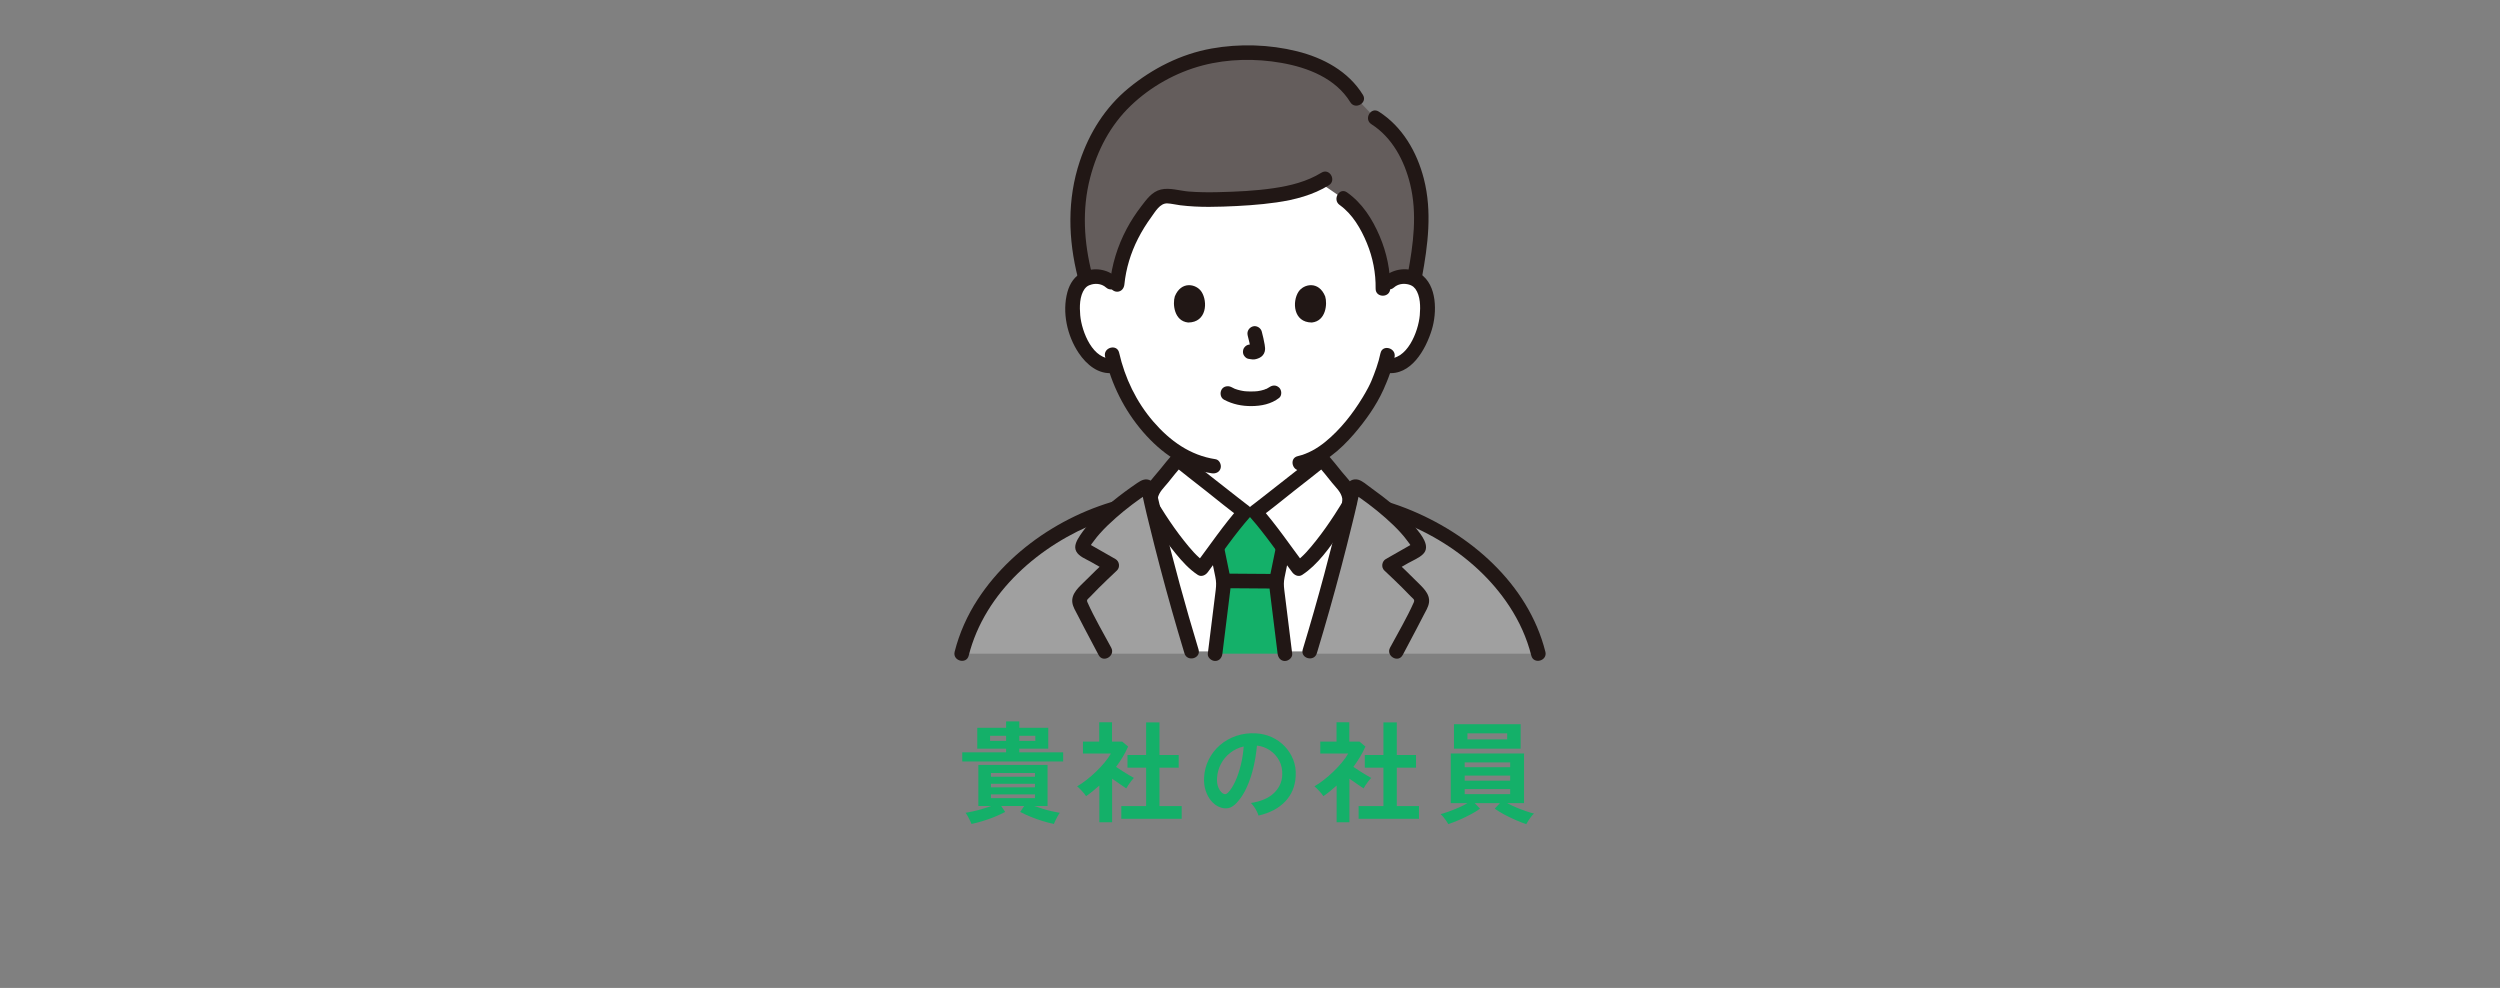 <?xml version="1.0" encoding="UTF-8"?>
<svg id="_レイヤー_2" data-name="レイヤー 2" xmlns="http://www.w3.org/2000/svg" viewBox="0 0 1925.24 760.79">
  <rect x="0" y="0" width="1925.24" height="760.79" fill="#808080" stroke="none"/>
  <defs>
    <style>
      .cls-1 {
        fill: #211715;
      }

      .cls-2 {
        fill: #fff;
      }

      .cls-3 {
        fill: none;
      }

      .cls-4 {
        fill: #645d5c;
      }

      .cls-5 {
        fill: #a0a0a0;
      }

      .cls-6 {
        fill: #14b069;
      }
    </style>
  </defs>
  <g id="_レイヤー_4" data-name="レイヤー 4">
    <g>
      <g>
        <path class="cls-2" d="M1069.52,217.43c3.45-3.32,8.1-4.56,12.08-4.42,8.66.31,12.34,4.99,13.93,7.74,4.73,8.21,4.53,23.34,1.35,32.7-2.25,6.63-5.94,16.77-14.82,24.04-3.66,3-9.05,4.97-14.2,4.1,0,0-.49-.08-1.36-.23-1.64,5.4-3.65,10.69-4.89,13.26-3.43,9.3-21.58,40.74-45.01,55.38,0,9.16,0,16.35,0,16.35,0,2.93,0,6.12,1.08,8.97,1.45,3.75,3.41,7,6.55,9.53,6.65,5.36,13.49,7.92,21.91,11.09l11.51,4.54s-22.91,44.1-95.37,44.1-92.39-44.1-92.39-44.1l11.54-4.54c8.42-3.17,15.26-5.73,21.91-11.09,3.14-2.54,5.1-5.78,6.55-9.53,1.08-2.85,1.08-6.05,1.08-8.97,0,0,0-6.11,0-15.14-10.16-5.56-19.44-13.75-28.31-24.37-12.8-15.32-20.09-31.82-24.11-45.5-5.49,1.41-11.43-.63-15.37-3.85-8.89-7.27-12.57-17.41-14.82-24.04-3.18-9.36-3.38-24.49,1.35-32.7,1.59-2.75,5.27-7.43,13.93-7.74,3.98-.14,8.63,1.1,12.08,4.42,0,0-26.45-104.64,103.46-104.64s110.34,104.64,110.34,104.64h.01Z"/>
        <path class="cls-2" d="M915.84,360.85c-4.85-3.82-8.28-6.54-8.85-7-5.3,5.92-11.82,14.6-17,20.6-1.88,2.18-3.46,5.49-3.98,8.8.06.24.09.37.09.37.2,1.1.4,2.2.4,2.2.06.31.14.64.22,1,.33,1.47.69,2.97,1.05,4.46,8.62,36.48,18.82,74.19,29.8,110.36h91.12c10.98-36.18,21.18-73.88,29.8-110.36.17-.7.34-1.4.49-2.08l-.18-.05c1.73-4.68-.51-11.16-3.56-14.69-5.18-6-11.71-14.68-17-20.6-2.25,1.82-48.11,37.99-51.59,40.45h-8.08c-2.59-1.84-28.65-22.33-42.74-33.45h0Z"/>
        <path class="cls-1" d="M905.35,355.07v9.99c0,3.22.12,6.48-1.14,9.33-2.56,5.8-7.99,9.05-13.68,11.79-7.11,3.43-14.79,5.96-22.14,8.85-2.82,1.11-4.79,3.77-3.93,6.91.74,2.69,4.07,5.05,6.91,3.93,8.91-3.5,18.29-6.51,26.76-10.96,7.07-3.71,13.13-8.66,16.34-16.13,3.15-7.35,2.11-15.89,2.11-23.72,0-7.23-11.24-7.25-11.24,0h0Z"/>
        <path class="cls-1" d="M1010.98,352.59v11.04c0,4.38-.2,8.97,1.28,13.16,2.85,8.04,8.78,13.51,16.11,17.56,8.7,4.81,18.53,7.87,27.78,11.52,2.82,1.12,6.17-1.22,6.91-3.93.88-3.19-1.09-5.8-3.93-6.91-7.68-3.03-15.75-5.64-23.12-9.35-5.59-2.82-11.23-6.36-13.19-12.67-1.08-3.47-.61-7.47-.61-11.06v-9.37c0-7.23-11.24-7.25-11.24,0h0Z"/>
        <path class="cls-4" d="M1044.72,75.88c-16.85-27.95-55.37-35.26-84.82-35.26-30.89,0-56.97,8.77-81.61,27.16-5.51,4.11-13.06,10.14-21.12,20.18-14.38,16.31-28.31,50.78-27.41,82.81.13,13.15,2.2,28.69,6.37,43.94,1.96-.94,4.42-1.61,7.52-1.72,3.98-.14,8.63,1.1,12.08,4.42,0,0,2.14,2.06,4.29,4.12l.24-2.51c2.13-22.69,12.19-44.93,28.87-63.87,2.95-3.34,7.48-4.76,11.86-3.93,17.22,3.24,35.29,2.67,53,1.7,21.62-1.18,44.47-3.33,62.05-12.55,7.46,5.11,18.47,12.64,18.47,12.64,4.47,3.1,8.16,6.47,10.97,10.32,13.02,17.79,19.82,38.14,19.52,58.45,2.62-2.52,4.54-4.37,4.54-4.37,3.45-3.32,8.1-4.56,12.08-4.42,3.11.11,5.57.78,7.53,1.73.26-1.43.41-2.24.41-2.24,3.68-19.79,6.78-40.18,4.07-60.23-3.25-24.01-14.21-48.64-34.69-61.46l-14.21-14.9h0Z"/>
        <path class="cls-1" d="M1049.57,73.04c-11.16-18.16-30.53-28.53-50.73-33.55-21.28-5.29-44.24-5.99-65.81-2.12-23.63,4.24-45.43,15.31-63.9,30.49-17.98,14.76-30.25,34.42-37.58,56.34-9.79,29.28-9.03,60.07-1.44,89.77,1.79,7,12.64,4.04,10.84-2.99-6.22-24.32-7.81-49.65-1.44-74.1,5.49-21.07,15.43-40.25,31.21-55.42,15.33-14.74,34.95-25.73,55.5-31.1,19.58-5.12,40.79-5.44,60.7-1.92,20.39,3.6,41.65,11.88,52.96,30.28,3.78,6.15,13.51.51,9.71-5.67h0Z"/>
        <path class="cls-1" d="M1094.97,213.97c4.68-25.26,8.01-50.99,1.54-76.26-5.28-20.62-16.5-40.14-34.74-51.78-6.12-3.9-11.76,5.82-5.67,9.71,16.08,10.26,25.38,28,29.83,46.1,5.64,22.92,2.44,46.38-1.8,69.24-1.31,7.07,9.52,10.1,10.84,2.99h0Z"/>
        <path class="cls-1" d="M1017.65,132.97c-11.17,6.91-24.05,10.07-36.92,11.96-14.09,2.08-28.52,2.71-42.75,3.05-7.54.18-15.1.11-22.62-.49-6.9-.55-14.54-3.19-21.37-1.54-6.94,1.68-11.09,7.67-15.19,13.02-4.13,5.39-7.85,11.08-11.05,17.07-7.16,13.39-11.6,27.89-13.1,42.99-.3,3.02,2.8,5.62,5.62,5.62,3.29,0,5.32-2.59,5.62-5.62,1.22-12.25,4.91-24.28,10.48-35.23,2.97-5.84,6.44-11.43,10.31-16.72,2.92-3.99,6.61-10.71,12.29-10.45,3.25.15,6.59,1.03,9.83,1.43,3.72.46,7.46.77,11.2.97,7.33.39,14.67.33,22,.07,13.74-.47,27.52-1.28,41.14-3.24,14.01-2.02,28.06-5.67,40.2-13.18,6.14-3.8.5-13.53-5.67-9.71h0Z"/>
        <path class="cls-1" d="M1031.66,157.87c9.9,7.01,16.39,18.3,20.96,29.34,4.61,11.14,6.91,23.04,6.74,35.08-.1,7.24,11.14,7.24,11.24,0,.19-13.97-2.69-27.69-8.16-40.52-5.61-13.13-13.33-25.28-25.1-33.61-5.92-4.19-11.54,5.56-5.67,9.71h0Z"/>
        <path class="cls-1" d="M942.69,307.85c6.57,3.47,13.64,4.93,21.07,4.88,7.59-.05,15.22-1.56,21.29-6.29,2.33-1.82,2.05-6.07,0-7.95-2.47-2.27-5.46-1.94-7.95,0,1.71-1.34.42-.34-.02-.06-.42.27-.85.52-1.3.75-.23.12-.46.23-.69.35-.74.38-.26-.21.26-.09-.35-.08-1.42.53-1.79.65-1.63.53-3.31.89-5.01,1.14.84-.13-.06,0-.43.04-.49.05-.98.09-1.48.12-1.19.08-2.37.11-3.56.1-1.06,0-2.12-.04-3.19-.12-.49-.03-.97-.07-1.46-.12-.09,0-1.85-.28-.66-.07-1.58-.28-3.14-.58-4.68-1.04-.65-.2-1.29-.43-1.94-.65-1.42-.49.87.44-.42-.16-.8-.38-1.59-.77-2.38-1.19-2.6-1.37-6.23-.74-7.69,2.02-1.37,2.6-.76,6.23,2.02,7.69h0Z"/>
        <path class="cls-1" d="M960.82,258.33c.91,3.49,1.79,7.03,2.32,10.6l-.2-1.5c.06.49.09.97.04,1.46l.2-1.5c-.03.23-.08.44-.16.66l.57-1.34c-.07.15-.14.28-.23.42l.88-1.14c-.11.13-.21.23-.35.34l1.14-.88c-.27.17-.55.31-.84.44l1.34-.57c-.46.19-.92.33-1.42.41l1.5-.2c-.45.05-.88.05-1.33,0l1.5.2c-.5-.07-.99-.19-1.49-.26-.75-.23-1.5-.27-2.24-.1-.75.03-1.44.26-2.09.67-1.17.68-2.28,2.02-2.58,3.36-.33,1.44-.26,3.06.57,4.33.73,1.13,1.95,2.39,3.36,2.58,1.16.15,2.28.45,3.45.5,1.81.08,3.49-.48,5.11-1.22,2-.92,3.57-2.73,4.1-4.89.45-1.83.26-3.41-.05-5.24-.58-3.41-1.37-6.8-2.25-10.15-.74-2.84-4.05-4.85-6.91-3.93-2.93.95-4.72,3.87-3.93,6.91h0Z"/>
        <path class="cls-1" d="M904.72,228.26c-1.77,5.75-.62,18.99,10.28,20.11,14.4-.09,15.17-16.08,10.32-23.61-3.97-6.16-15.64-8.72-20.6,3.5h0Z"/>
        <path class="cls-1" d="M1020.52,228.26c1.77,5.75.62,18.99-10.28,20.11-14.4-.09-15.17-16.08-10.32-23.61,3.97-6.16,15.64-8.72,20.6,3.5Z"/>
        <path class="cls-1" d="M859.69,213.44c-7.06-6.3-17.09-7.8-25.74-3.88-6.34,2.87-10.15,8.79-11.93,15.33-4.24,15.57-.2,33.73,8.72,47,5.95,8.86,15.25,16.78,26.64,15.3,3.01-.39,5.62-2.3,5.62-5.62,0-2.73-2.59-6.01-5.62-5.62-15.61,2.03-24.42-20.62-25.5-33.16-.56-6.57-.58-14.83,3.46-20.43-.55.76.56-.63.59-.65.26-.25.68-.71.93-.9,1.18-.92,2.58-1.48,4.03-1.82,3.81-.9,7.89-.23,10.86,2.41,5.38,4.8,13.36-3.12,7.95-7.95h0Z"/>
        <path class="cls-1" d="M1073.5,221.39c2.83-2.53,6.7-3.25,10.37-2.52,1.62.32,3.2.9,4.52,1.93.33.26,1.84,2,1.52,1.55,4.04,5.6,4.02,13.87,3.46,20.43-1.08,12.55-9.89,35.19-25.5,33.16-3.02-.39-5.62,2.86-5.62,5.62,0,3.36,2.6,5.23,5.62,5.62,18.72,2.43,30.05-17.99,34.71-33.08,4.12-13.33,4.29-34.6-8.83-43.22-8.71-5.72-20.62-4.21-28.2,2.56-5.41,4.83,2.56,12.75,7.95,7.95h0Z"/>
        <path class="cls-1" d="M1063.1,271.99c-1.58,7.64-4.31,14.88-7.27,22.06.59-1.44-.48,1.04-.74,1.57-.49,1.03-1.01,2.05-1.54,3.07-1.31,2.49-2.72,4.94-4.18,7.35-7.72,12.7-17.14,24.7-28.68,34.15-6.25,5.12-13.41,9.25-21.31,11.09-7.04,1.64-4.06,12.48,2.99,10.84,16.3-3.8,29.85-15.66,40.49-28.06,8.77-10.21,16.96-21.7,22.53-34.01.3-.66.58-1.32.86-1.99.07-.17.82-1.97.58-1.41-.3.71.14-.29.17-.35.29-.67.57-1.34.85-2,.44-1.05.86-2.11,1.26-3.17,1.99-5.25,3.7-10.64,4.84-16.14,1.46-7.06-9.37-10.08-10.84-2.99h0Z"/>
        <path class="cls-1" d="M851,274.6c4.86,21.4,14.9,41.41,29.24,58.02,13.83,16.01,31.57,28.67,52.86,31.85,3,.45,6.04-.75,6.91-3.93.73-2.65-.91-6.46-3.93-6.91-19.62-2.93-35.16-14.21-47.9-28.96-13.09-15.16-21.93-33.58-26.35-53.06-1.6-7.05-12.45-4.07-10.84,2.99h0Z"/>
        <path class="cls-5" d="M761.91,458.41c28.72-39.6,78.1-66.57,124.57-72.75.04.32.13.71.23,1.13.33,1.47.69,2.97,1.05,4.46,8.76,37.09,19.16,75.43,30.35,112.15-63.04,0-177.53,0-177.53,0,4.03-16.26,11.46-31.37,21.33-44.99h0Z"/>
        <path class="cls-5" d="M1160.74,454.95c-28.82-37.43-76.17-62.91-120.98-69.15-.05.3-.13.64-.22.99-.33,1.47-.69,2.97-1.05,4.46-8.76,37.09-19.16,75.43-30.35,112.15,58.27,0,176.51,0,176.51,0-4.37-17.66-12.75-33.95-23.92-48.45h0Z"/>
        <path class="cls-6" d="M987.6,488.08c-2.68-21.56-4.73-37.71-4.73-38.52,0-2.72,1.83-10.45,2.08-11.64,1.28-6.13,1.8-8.95,3.11-15.39,0,0,.04-.27.1-.73-7.34-9.89-16.12-21.48-21.5-27.53h-8.08c-5.39,6.06-14.19,17.69-21.54,27.59.1.42.15.67.15.67,1.3,6.43,1.83,9.26,3.11,15.39.25,1.19,2.08,8.93,2.08,11.64,0,1-3.08,25.03-6.62,53.84h53.76c-.65-5.31-1.29-10.45-1.9-15.32h0Z"/>
        <path class="cls-1" d="M979.09,441.99c-11.95,0-23.91-.25-35.86-.26-2.94,0-5.76,2.59-5.62,5.62s2.47,5.62,5.62,5.62c11.95,0,23.91.25,35.86.26,2.94,0,5.76-2.59,5.62-5.62-.13-3.04-2.47-5.62-5.62-5.62h0Z"/>
        <path class="cls-1" d="M995.12,503.4c-2.02-16.35-4.11-32.7-6.09-49.05-.44-3.63-.51-6.09.21-9.68,1.38-6.88,2.85-13.76,4.24-20.64,1.43-7.06-9.41-10.09-10.84-2.99-1.42,7.03-2.94,14.03-4.32,21.07-.82,4.17-1.08,7.59-.59,11.71,1.99,16.54,4.11,33.06,6.15,49.59.37,3.01,2.32,5.62,5.62,5.62,2.75,0,5.99-2.59,5.62-5.62h0Z"/>
        <path class="cls-1" d="M941.36,503.4c2.04-16.53,4.17-33.05,6.15-49.59.49-4.12.23-7.55-.59-11.71-1.39-7.03-2.9-14.04-4.32-21.07-1.43-7.09-12.27-4.09-10.84,2.99,1.36,6.74,2.77,13.47,4.15,20.21.77,3.77.75,6.32.3,10.11-1.98,16.36-4.07,32.7-6.09,49.05-.37,3.02,2.85,5.62,5.62,5.62,3.35,0,5.25-2.59,5.62-5.62h0Z"/>
        <path class="cls-1" d="M746,504.9c12.34-48.95,55.06-85.62,100.84-103.18,13.14-5.04,26.81-8.65,40.76-10.58,3.01-.42,4.65-4.26,3.93-6.91-.89-3.24-3.9-4.34-6.91-3.93-51.77,7.16-102.9,37.16-131.64,81.22-8.07,12.37-14.2,26.07-17.81,40.4-1.77,7.02,9.07,10.01,10.84,2.99h0Z"/>
        <path class="cls-1" d="M1190.08,501.91c-13.23-52.47-58.43-91.32-107.29-110.49-13.57-5.32-27.72-9.13-42.16-11.13-3-.42-6.04.73-6.91,3.93-.72,2.63.9,6.5,3.93,6.91,48.72,6.74,97.36,34.11,124.65,75.64,7.72,11.74,13.52,24.5,16.95,38.13,1.77,7.01,12.61,4.04,10.84-2.99h0Z"/>
        <path class="cls-5" d="M1075.36,501.62c6.41-11.98,12.61-23.84,18.58-35.48.58-1.16,1.11-2.41,1.05-3.74-.06-1.58-.83-3.08-1.89-4.24-7.26-7.9-15.22-15.47-23.01-22.79l20.71-11.81c.78-.44,1.61-.97,1.83-1.86.17-.75-.17-1.55-.53-2.25-3.16-6.54-9.54-13.86-17.05-20.87-9.7-9.09-21.24-17.72-29.99-23.51-1.19-.8-2.77-.14-3.11,1.22,0,0-.9,3.66-1.79,7.31-.2,1.1-.4,2.2-.4,2.2-.06.31-.14.64-.22,1-.33,1.47-.69,2.97-1.05,4.46-8.62,36.48-18.82,74.19-29.8,110.36"/>
        <path class="cls-2" d="M1018.25,353.83c5.3,5.92,11.82,14.6,17,20.6,3.05,3.53,5.29,10.02,3.56,14.69-1.99,3.97-23.99,39.25-38.8,48.74-4.68-6.24-24.07-33.15-33.34-43.58,3.48-2.46,49.34-38.63,51.59-40.45h0Z"/>
        <path class="cls-2" d="M906.99,353.83c-5.3,5.92-11.82,14.6-17,20.6-3.05,3.53-5.29,10.02-3.56,14.69,1.99,3.97,23.99,39.25,38.8,48.74,4.68-6.24,24.07-33.15,33.34-43.58-3.48-2.46-49.34-38.63-51.59-40.45h0Z"/>
        <path class="cls-1" d="M1014.28,357.8c3.99,4.5,7.69,9.23,11.47,13.91,2.96,3.66,7.08,7.27,7.9,12.12.47,2.78.13,2.88-1.3,5.25-1.48,2.46-3.02,4.87-4.59,7.27-4.46,6.83-9.14,13.56-14.23,19.94-4.76,5.98-10.19,12.65-16.37,16.71l7.69,2.02c-11.23-14.99-21.81-30.66-34.22-44.72l-1.14,8.83c9.29-6.66,18.12-14.06,27.1-21.12,8.55-6.72,17.16-13.38,25.63-20.21,2.36-1.91,1.98-5.96,0-7.95-2.34-2.34-5.58-1.91-7.95,0-8.27,6.67-16.69,13.18-25.04,19.75-5.66,4.45-11.32,8.89-16.99,13.32-2,1.56-4,3.12-6.01,4.67,1.21-.93-.85.66-1.25.96-.39.29-.77.59-1.17.87-3.06,2.19-3.7,5.93-1.14,8.83,11.78,13.34,21.81,28.22,32.47,42.45,1.75,2.33,4.92,3.84,7.69,2.02,12.2-8.01,21.24-21.2,29.45-32.99,3.36-4.83,6.62-9.74,9.66-14.78,3.73-6.19,3.78-12.71.69-19.32-2.15-4.61-6.14-8.38-9.3-12.31-3.65-4.53-7.25-9.1-11.1-13.46-4.81-5.43-12.73,2.55-7.95,7.95h0Z"/>
        <path class="cls-1" d="M903.01,349.85c-3.21,3.63-6.24,7.41-9.28,11.19-3.1,3.86-6.6,7.56-9.43,11.63-4.28,6.15-5.58,14.49-1.73,21.08,6.67,11.41,14.47,22.37,22.85,32.57,4.98,6.06,10.37,12.06,16.97,16.39,2.74,1.8,5.95.31,7.69-2.02,10.65-14.23,20.69-29.1,32.47-42.45,2.56-2.9,1.92-6.64-1.14-8.83-.39-.28-.78-.58-1.17-.87-.4-.3-2.46-1.89-1.25-.96-2.01-1.55-4.01-3.11-6.01-4.67-5.67-4.43-11.33-8.87-16.99-13.32-8.36-6.57-16.77-13.08-25.04-19.75-2.36-1.9-5.64-2.31-7.95,0-1.97,1.97-2.37,6.03,0,7.95,8.47,6.83,17.08,13.49,25.63,20.21,8.98,7.06,17.81,14.46,27.1,21.12l-1.14-8.83c-12.41,14.06-23,29.73-34.22,44.72l7.69-2.02c-6.18-4.06-11.6-10.73-16.37-16.71-5.09-6.38-9.77-13.11-14.23-19.94-1.57-2.4-3.11-4.82-4.59-7.27-1.43-2.38-1.76-2.52-1.3-5.25.83-4.86,4.94-8.45,7.9-12.12,3.77-4.68,7.48-9.41,11.47-13.91,4.78-5.4-3.14-13.38-7.95-7.95h0Z"/>
        <path class="cls-1" d="M1080.22,504.45c3.61-6.75,7.19-13.52,10.73-20.31,1.8-3.44,3.58-6.89,5.36-10.34,1.57-3.06,3.65-6.23,4.14-9.68,1.02-7.17-5.38-12.2-9.88-16.78-5.37-5.45-10.92-10.72-16.5-15.96l-1.14,8.83,11.57-6.6c3.66-2.09,8.34-3.9,11.37-6.87,6.19-6.05-1.57-15.14-5.57-20.16-9.82-12.31-22.65-22.41-35.39-31.54-2.62-1.87-5.62-4.61-8.74-5.56-3.9-1.19-7.91.86-9.36,4.63-2.21,5.72-2.95,12.29-4.37,18.25-3.99,16.74-8.22,33.42-12.69,50.05-5.19,19.32-10.69,38.56-16.5,57.71-2.1,6.94,8.74,9.9,10.84,2.99,6.66-21.99,12.93-44.09,18.78-66.31,2.89-10.96,5.67-21.94,8.35-32.95,1.26-5.18,2.58-10.36,3.72-15.57.41-1.87.75-3.74,1.21-5.59l.75-3.07.33-1.34c.21-.76.07-.51-.43.73l-2.48,1.44c-1.56-.23-1.71-.03-.45.58.43.29.87.59,1.3.88,1.05.72,2.09,1.45,3.13,2.18,1.9,1.35,3.78,2.72,5.64,4.12,4.44,3.34,8.76,6.85,12.93,10.53,4.17,3.67,8.22,7.51,11.94,11.65,1.65,1.84,3.26,3.72,4.69,5.73.87,1.22,3.4,4.09,3.48,5.57l.77-2.84c.3-.58-.83.42-1.03.54-1.02.57-2.03,1.16-3.05,1.74l-5.48,3.13-10.96,6.25c-3.07,1.75-3.77,6.36-1.14,8.83,4.59,4.31,9.16,8.64,13.63,13.08,2.24,2.22,4.45,4.47,6.62,6.76,1.85,1.95,3.4,2.46,2.4,4.72-5.29,11.92-12.12,23.39-18.27,34.88-3.41,6.38,6.29,12.07,9.71,5.67h0Z"/>
        <path class="cls-5" d="M850.9,501.62c-6.41-11.98-12.61-23.84-18.58-35.48-.58-1.16-1.11-2.41-1.05-3.74.06-1.58.83-3.08,1.89-4.24,7.26-7.9,15.22-15.47,23.01-22.79l-20.71-11.81c-.78-.44-1.61-.97-1.83-1.86-.17-.75.17-1.55.53-2.25,3.16-6.54,9.54-13.86,17.05-20.87,9.7-9.09,21.24-17.72,29.99-23.51,1.19-.8,2.77-.14,3.11,1.22l1.79,7.31c.2,1.1.4,2.2.4,2.2.06.31.14.64.22,1,.33,1.47.69,2.97,1.05,4.46,8.62,36.48,18.82,74.19,29.8,110.36"/>
        <path class="cls-1" d="M855.75,498.78c-6.14-11.5-12.98-22.97-18.27-34.88-.95-2.14.15-2.34,1.94-4.23,2.16-2.29,4.37-4.55,6.6-6.77,4.62-4.61,9.36-9.09,14.11-13.56,2.63-2.47,1.94-7.08-1.14-8.83l-10.96-6.25-4.87-2.78-3.05-1.74c-.4-.23-1.83-1.24-1.64-.88l.77,2.84c.08-1.46,2.67-4.43,3.48-5.57,1.32-1.84,2.77-3.58,4.28-5.27,3.83-4.31,8.03-8.3,12.36-12.11,4.02-3.54,8.17-6.93,12.45-10.16,2.02-1.52,4.06-3.02,6.12-4.48.89-.63,1.79-1.26,2.69-1.88.58-.4,1.15-.79,1.73-1.18,1.26-.62,1.11-.81-.45-.58l-2.48-1.44c-1.16-1.08-.43-1.23-.19.23.16.97.47,1.93.71,2.89.5,2.05.9,4.1,1.35,6.16,1.08,4.99,2.35,9.95,3.56,14.92,2.73,11.23,5.57,22.43,8.51,33.6,5.85,22.21,12.12,44.32,18.78,66.31,2.09,6.91,12.95,3.96,10.84-2.99-10.14-33.47-19.38-67.22-27.61-101.22-1.76-7.26-3.31-14.56-5.09-21.82-.66-2.71-1.44-5.39-4.04-6.91-3.79-2.22-7.2-.46-10.42,1.73-12.83,8.75-25.46,18.56-35.94,30.07-2.93,3.21-5.71,6.62-8.09,10.26-2.28,3.49-5.16,8.11-3.02,12.29,2.06,4.02,7.42,5.91,11.16,8.04l13.4,7.64-1.14-8.83c-5.41,5.09-10.8,10.19-16.02,15.48-4.61,4.66-11.41,9.91-10.36,17.26.46,3.25,2.35,6.2,3.83,9.08,1.78,3.45,3.56,6.89,5.35,10.33,3.65,7,7.33,13.97,11.05,20.92,3.41,6.38,13.12.71,9.71-5.67h0Z"/>
        <g>
          <path class="cls-6" d="M741.03,586.42v-7.06h33.75v-2.8h-22.19v-16.06h22.19v-4.93h10.2v4.93h22.27v16.06h-22.27v2.8h33.75v7.06h-77.69ZM748.16,634.53c-.28-.74-.69-1.66-1.23-2.76-.54-1.11-1.11-2.2-1.7-3.27-.59-1.08-1.15-1.93-1.66-2.55,1.76-.28,3.77-.68,6.04-1.19,2.27-.51,4.59-1.12,6.97-1.83,2.38-.71,4.62-1.46,6.71-2.25h-9.86v-31.62h53.29v31.62h-10.29c2.15.79,4.41,1.54,6.76,2.25,2.35.71,4.66,1.32,6.93,1.83,2.27.51,4.28.91,6.04,1.19-.51.62-1.06,1.47-1.66,2.55-.59,1.08-1.16,2.17-1.7,3.27-.54,1.1-.95,2.03-1.23,2.76-2.66-.57-5.54-1.32-8.63-2.25-3.09-.94-6.12-2.01-9.09-3.23-2.97-1.22-5.71-2.48-8.2-3.78l3.06-4.59h-17.68l3.06,4.59c-2.44,1.3-5.16,2.56-8.16,3.78-3,1.22-6.03,2.29-9.09,3.23-3.06.93-5.95,1.69-8.67,2.25ZM762.45,570.53h12.33v-3.91h-12.33v3.91ZM763.12,598.15h33.92v-2.89h-33.92v2.89ZM763.12,606.31h33.92v-2.72h-33.92v2.72ZM763.12,614.64h33.92v-2.89h-33.92v2.89ZM784.97,570.53h12.33v-3.91h-12.33v3.91Z"/>
          <path class="cls-6" d="M846.59,633.26v-28.31c-1.59,1.42-3.23,2.82-4.93,4.21-1.7,1.39-3.46,2.71-5.27,3.95-.74-1.13-1.81-2.46-3.23-4-1.42-1.53-2.63-2.72-3.66-3.57,2.27-1.3,4.66-2.93,7.18-4.89s5-4.11,7.44-6.46c2.44-2.35,4.65-4.73,6.63-7.14,1.98-2.41,3.57-4.66,4.76-6.76h-21.51v-9.18h12.5v-14.88h9.86v14.88h7.82l4.59,3.82c-2.38,5.33-5.47,10.54-9.27,15.64,1.47,1.02,3.07,2.08,4.8,3.19,1.73,1.1,3.39,2.12,4.97,3.06,1.59.94,2.89,1.69,3.91,2.25-.57.57-1.23,1.35-2,2.34-.76.99-1.5,2.01-2.21,3.06-.71,1.05-1.26,1.94-1.66,2.68-1.53-1.02-3.26-2.2-5.18-3.53-1.93-1.33-3.83-2.65-5.7-3.95v33.58h-9.86ZM863.51,630.54v-9.78h19.12v-29.58h-14.36v-9.78h14.36v-25.07h10.29v25.07h14.79v9.78h-14.79v29.58h17.08v9.78h-46.5Z"/>
          <path class="cls-6" d="M969.16,628.07c-.23-.91-.65-1.98-1.28-3.23-.62-1.25-1.35-2.45-2.17-3.61-.82-1.16-1.63-2.11-2.42-2.85,7.76-1.19,13.67-3.73,17.72-7.61,4.05-3.88,6.19-8.46,6.42-13.73.23-4.19-.54-7.93-2.29-11.22-1.76-3.29-4.15-5.95-7.18-7.99-3.03-2.04-6.36-3.26-9.99-3.66-.46,5.27-1.3,10.65-2.55,16.15-1.25,5.5-2.93,10.65-5.06,15.47-2.12,4.82-4.72,8.9-7.78,12.24-2.32,2.49-4.58,3.94-6.76,4.33-2.18.4-4.49.08-6.93-.94-2.38-1.02-4.48-2.63-6.29-4.84-1.81-2.21-3.2-4.83-4.17-7.86-.96-3.03-1.36-6.28-1.19-9.73.28-5.16,1.5-9.87,3.66-14.15,2.15-4.28,5.04-7.98,8.67-11.09,3.63-3.12,7.79-5.47,12.5-7.06,4.7-1.58,9.72-2.24,15.04-1.95,4.31.23,8.36,1.19,12.16,2.89,3.8,1.7,7.12,4.04,9.99,7.01,2.86,2.97,5.07,6.42,6.63,10.33,1.56,3.91,2.2,8.19,1.91,12.83-.4,7.76-3.12,14.27-8.16,19.51-5.04,5.24-11.87,8.83-20.49,10.75ZM941.54,610.9c.62.45,1.28.68,1.96.68s1.36-.34,2.04-1.02c2.04-2.04,3.92-4.93,5.65-8.67,1.73-3.74,3.17-7.96,4.33-12.67,1.16-4.7,1.91-9.49,2.25-14.37-3.91.91-7.38,2.55-10.41,4.93-3.03,2.38-5.43,5.26-7.18,8.63-1.76,3.37-2.75,7.07-2.97,11.09-.11,2.66.24,4.97,1.06,6.93.82,1.96,1.91,3.44,3.27,4.46Z"/>
          <path class="cls-6" d="M1029.34,633.26v-28.31c-1.59,1.42-3.23,2.82-4.93,4.21-1.7,1.39-3.46,2.71-5.27,3.95-.74-1.13-1.81-2.46-3.23-4-1.42-1.53-2.63-2.72-3.66-3.57,2.27-1.3,4.66-2.93,7.18-4.89s5-4.11,7.44-6.46c2.44-2.35,4.65-4.73,6.63-7.14,1.98-2.41,3.57-4.66,4.76-6.76h-21.51v-9.18h12.5v-14.88h9.86v14.88h7.82l4.59,3.82c-2.38,5.33-5.47,10.54-9.27,15.64,1.47,1.02,3.07,2.08,4.8,3.19,1.73,1.1,3.39,2.12,4.97,3.06,1.59.94,2.89,1.69,3.91,2.25-.57.57-1.23,1.35-2,2.34-.76.99-1.5,2.01-2.21,3.06-.71,1.05-1.26,1.94-1.66,2.68-1.53-1.02-3.26-2.2-5.18-3.53-1.93-1.33-3.83-2.65-5.7-3.95v33.58h-9.86ZM1046.26,630.54v-9.78h19.12v-29.58h-14.36v-9.78h14.36v-25.07h10.29v25.07h14.79v9.78h-14.79v29.58h17.08v9.78h-46.5Z"/>
          <path class="cls-6" d="M1175.37,634.7c-2.49-.85-5.27-1.94-8.33-3.27-3.06-1.33-6.01-2.76-8.84-4.29-2.83-1.53-5.21-3-7.14-4.42l4.08-4.25h-19.47l4.08,4.25c-1.87,1.42-4.22,2.88-7.05,4.38-2.83,1.5-5.78,2.92-8.84,4.25-3.06,1.33-5.89,2.42-8.5,3.27-.4-.68-.94-1.52-1.62-2.51-.68-.99-1.4-1.96-2.17-2.89-.77-.93-1.49-1.69-2.17-2.25,1.7-.45,3.78-1.12,6.25-2,2.46-.88,5-1.88,7.61-3.02,2.61-1.13,4.9-2.29,6.88-3.48h-12.92v-38.25h56.44v38.25h-13c2.04,1.13,4.35,2.24,6.93,3.31,2.58,1.08,5.1,2.04,7.57,2.89,2.46.85,4.52,1.47,6.16,1.87-.68.57-1.42,1.36-2.21,2.38-.79,1.02-1.52,2.05-2.17,3.1-.65,1.05-1.18,1.94-1.57,2.68ZM1119.7,576.56v-18.87h51.34v18.87h-51.34ZM1127.95,590.84h35.02v-3.74h-35.02v3.74ZM1127.95,601.21h35.02v-3.91h-35.02v3.91ZM1127.95,611.58h35.02v-3.91h-35.02v3.91ZM1130.07,569.42h30.6v-4.67h-30.6v4.67Z"/>
        </g>
      </g>
      <rect class="cls-3" width="1925.24" height="760.79"/>
    </g>
  </g>
</svg>